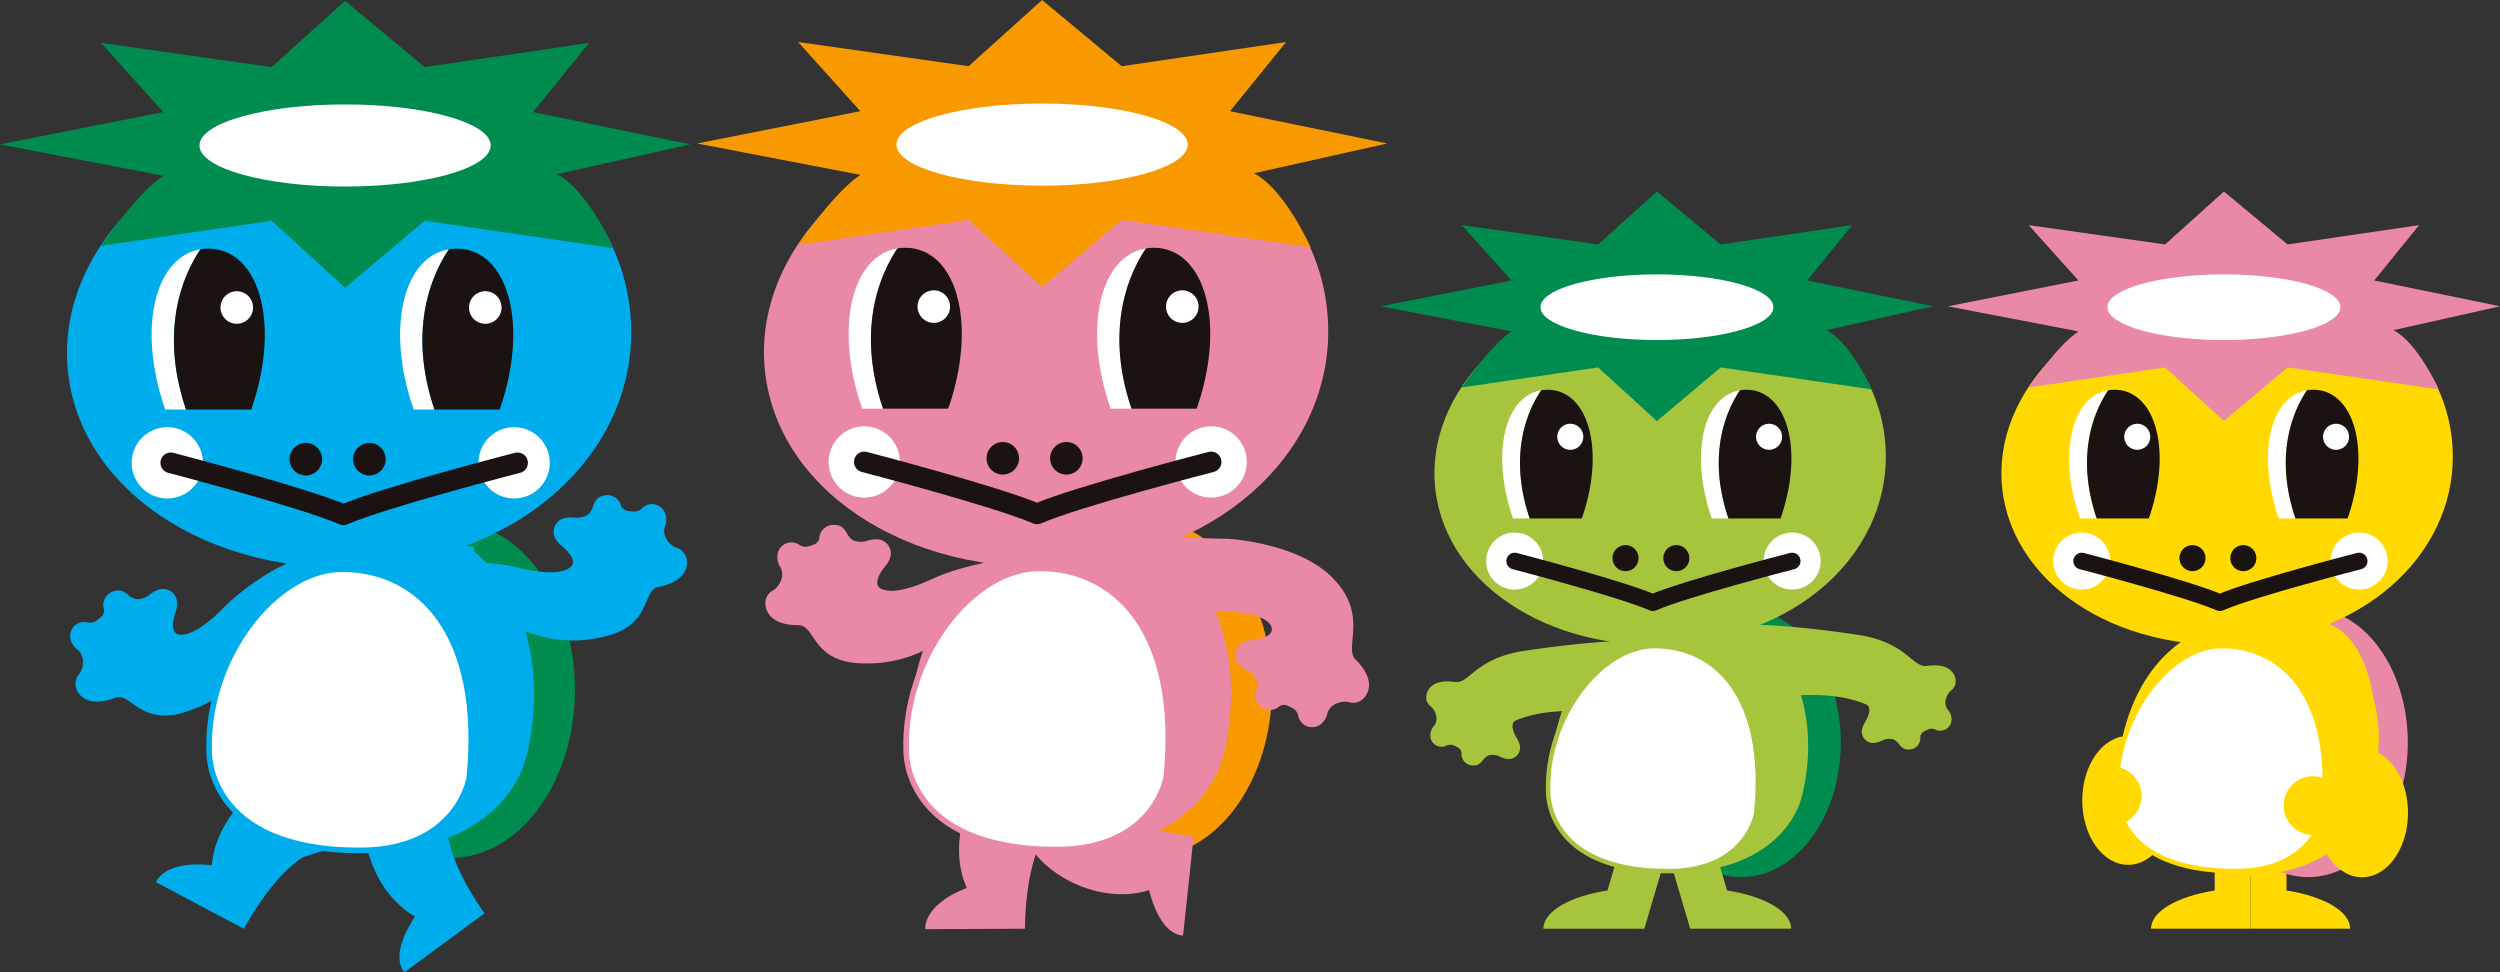 <svg xmlns="http://www.w3.org/2000/svg" xmlns:xlink="http://www.w3.org/1999/xlink" width="358.268" height="139.344" viewBox="0 0 358.268 139.344">
  <rect x="0" y="0" width="358.268" height="139.344" fill="#333333" stroke="none"/>
  <defs>
    <clipPath id="clip-path">
      <rect id="長方形_47546" data-name="長方形 47546" width="358.268" height="139.344" fill="none"/>
    </clipPath>
  </defs>
  <g id="グループ_41702" data-name="グループ 41702" clip-path="url(#clip-path)">
    <path id="パス_38165" data-name="パス 38165" d="M370.66,170.539c7.879,0,14.266-8.644,14.266-19.3s-6.387-19.3-14.266-19.3-14.267,8.642-14.267,19.3,6.389,19.3,14.267,19.3" transform="translate(-121.127 -44.84)" fill="#008c4f"/>
    <path id="パス_38166" data-name="パス 38166" d="M366.619,135.984l-.138-.567-.61-.065c-.058-.046-.111-.1-.17-.143l.035.129-.671-.07c-1.746-1.209-5.679-2.555-14.213-1.036-15.754,5.312-14.44,24.924-14.44,24.924l.638.4c.781,3.155,3.956,9.65,16.8,10.521l.568.356c15.627-.2,18-10.485,18-10.485s4.648-14.7-5.794-23.962" transform="translate(-114.327 -45.391)" fill="#a7c53c"/>
    <path id="パス_38167" data-name="パス 38167" d="M322.478,150.482c-.906.388-.407,1.683.166,2.639a3.146,3.146,0,0,1,.386.924c.006.025.006.047.011.071a1.314,1.314,0,0,1,.007.516A1.62,1.62,0,0,1,321.211,156a3.173,3.173,0,0,1-1.075-.345,2.417,2.417,0,0,0-1.5-.183,1.966,1.966,0,0,0-.771.543c-.63.852-1.023,1.021-1.8.909a1.625,1.625,0,0,1-1.374-1.838,1.077,1.077,0,0,0-.406-.638,4.924,4.924,0,0,0-.677-.355,1.236,1.236,0,0,0-1.1.017,1.615,1.615,0,0,1-2.286-1.7,2.132,2.132,0,0,1,.583-1.223,1.754,1.754,0,0,0,.214-1.456,2.246,2.246,0,0,0-.76-1.258,1.609,1.609,0,0,1-.626-1.519s.142-2.553,4.125-1.975c1.988.288,2.848-3.245,9.454-4.394,0,0,12.065-1.939,19.39-1.51l-8.184,10.344s-6.85-1.1-11.938,1.064" transform="translate(-105.229 -47.246)" fill="#a7c53c"/>
    <path id="パス_38168" data-name="パス 38168" d="M347.724,112.852c18.346-2.108,29.85-15.133,28.216-29.378s-15.8-24.317-34.149-22.211S309.9,76.632,311.535,90.876s17.839,24.084,36.189,21.976" transform="translate(-105.836 -20.727)" fill="#a7c53c"/>
    <path id="パス_38169" data-name="パス 38169" d="M326.723,123.782a4.085,4.085,0,1,0-4.086-4.086,4.085,4.085,0,0,0,4.086,4.086" transform="translate(-109.655 -39.293)" fill="#fff"/>
    <path id="パス_38170" data-name="パス 38170" d="M386.955,123.782a4.085,4.085,0,1,0-4.085-4.086,4.084,4.084,0,0,0,4.085,4.086" transform="translate(-130.126 -39.293)" fill="#fff"/>
    <path id="パス_38171" data-name="パス 38171" d="M351.92,122.072a1.865,1.865,0,1,0-1.863-1.864,1.865,1.865,0,0,0,1.863,1.864" transform="translate(-118.974 -40.221)" fill="#1a1311"/>
    <path id="パス_38172" data-name="パス 38172" d="M362.959,122.072a1.865,1.865,0,1,0-1.867-1.864,1.864,1.864,0,0,0,1.867,1.864" transform="translate(-122.724 -40.221)" fill="#1a1311"/>
    <path id="パス_38173" data-name="パス 38173" d="M331.7,84.724c-5.21.838-7.283,9.063-4.037,18.366h2.388c-3.171-9.353-.162-15.685,1.649-18.366" transform="translate(-110.833 -28.795)" fill="#fff"/>
    <path id="パス_38174" data-name="パス 38174" d="M333.906,84.607a5.687,5.687,0,0,0-.894.077c-1.812,2.681-4.82,9.013-1.649,18.366h7.473c3.427-9.819.931-18.443-4.929-18.443" transform="translate(-112.149 -28.755)" fill="#1a1311"/>
    <path id="パス_38175" data-name="パス 38175" d="M339.936,95.728a1.865,1.865,0,1,0-1.867-1.865,1.866,1.866,0,0,0,1.867,1.865" transform="translate(-114.9 -31.268)" fill="#fff"/>
    <path id="パス_38176" data-name="パス 38176" d="M374.847,84.724c-5.209.838-7.281,9.063-4.035,18.366H373.2c-3.168-9.353-.161-15.685,1.649-18.366" transform="translate(-125.5 -28.795)" fill="#fff"/>
    <path id="パス_38177" data-name="パス 38177" d="M377.058,84.607a5.71,5.71,0,0,0-.9.077c-1.811,2.681-4.817,9.013-1.649,18.366h7.471c3.429-9.819.933-18.443-4.927-18.443" transform="translate(-126.815 -28.755)" fill="#1a1311"/>
    <path id="パス_38178" data-name="パス 38178" d="M383.086,95.728a1.865,1.865,0,1,0-1.865-1.865,1.864,1.864,0,0,0,1.865,1.865" transform="translate(-129.566 -31.268)" fill="#fff"/>
    <path id="パス_38179" data-name="パス 38179" d="M328.826,121.8s15.141,3.941,19.8,5.956c4.605-2.007,19.96-5.956,19.96-5.956" transform="translate(-111.758 -41.395)" fill="none" stroke="#1a1311" stroke-linecap="round" stroke-linejoin="round" stroke-width="2.4"/>
    <path id="パス_38180" data-name="パス 38180" d="M346.652,180.936l-2.411,8.165c-5.364.844-9.182,2.979-9.182,5.484h14.467l4.025-13.649Z" transform="translate(-113.877 -61.495)" fill="#a7c53c"/>
    <path id="パス_38181" data-name="パス 38181" d="M370.134,189.1l-2.413-8.165h-6.9l4.029,13.649h14.465c0-2.505-3.817-4.639-9.183-5.484" transform="translate(-122.633 -61.495)" fill="#a7c53c"/>
    <path id="パス_38182" data-name="パス 38182" d="M339.33,41.577l9.13,7.585,18.847-2.77-6.435,7.932,18.022,3.7-15.271,3.417c3.532,1.835,6.5,8.491,6.5,8.491L348.46,66.786l-9.13,7.687-8.43-7.687-19.544,2.87s4.027-5.959,7.134-8.032l-18.722-3.6,18.722-3.7-7.134-7.932,19.544,2.77Z" transform="translate(-101.882 -14.131)" fill="#008c4f"/>
    <path id="パス_38183" data-name="パス 38183" d="M351.106,68.972c9.219,0,16.693-2.109,16.693-4.709s-7.474-4.7-16.693-4.7-16.69,2.106-16.69,4.7,7.473,4.709,16.69,4.709" transform="translate(-113.658 -20.242)" fill="#fff"/>
    <path id="パス_38184" data-name="パス 38184" d="M365.9,164.2c1.662-16.614-5.754-23.934-14.562-23.934-7.714,0-15.646,10.264-15.252,20.949,0,0-.375,11.3,17.231,11.3,11.276,0,12.583-8.311,12.583-8.311" transform="translate(-114.222 -47.674)" fill="#fff"/>
    <path id="パス_38185" data-name="パス 38185" d="M365.9,164.2c1.662-16.614-5.754-23.934-14.562-23.934-7.714,0-15.646,10.264-15.252,20.949,0,0-.375,11.3,17.231,11.3C364.6,172.516,365.9,164.2,365.9,164.2Z" transform="translate(-114.222 -47.674)" fill="none" stroke="#a7c53c" stroke-width="0.64"/>
    <path id="パス_38186" data-name="パス 38186" d="M394.715,147c.9.386.4,1.682-.167,2.636a2.974,2.974,0,0,0-.381.929c-.007.021-.011.046-.016.067a1.316,1.316,0,0,0-.007.514,1.621,1.621,0,0,0,1.84,1.376,3.337,3.337,0,0,0,1.074-.345,2.4,2.4,0,0,1,1.5-.18,1.929,1.929,0,0,1,.768.542c.632.85,1.026,1.017,1.8.909a1.625,1.625,0,0,0,1.374-1.841,1.069,1.069,0,0,1,.407-.639,4.9,4.9,0,0,1,.674-.351,1.22,1.22,0,0,1,1.105.016,1.623,1.623,0,0,0,2.287-1.7,2.111,2.111,0,0,0-.586-1.227,1.744,1.744,0,0,1-.208-1.454,2.172,2.172,0,0,1,.758-1.257,1.627,1.627,0,0,0,.626-1.518s-.143-2.557-4.125-1.981c-1.988.288-2.848-3.243-9.454-4.391,0,0-12.066-1.938-19.392-1.507l8.19,10.338s6.842-1.1,11.934,1.067" transform="translate(-127.313 -46.064)" fill="#a7c53c"/>
    <path id="パス_38187" data-name="パス 38187" d="M239.927,161.205c9.847,0,17.833-10.8,17.833-24.128s-7.986-24.13-17.833-24.13-17.834,10.8-17.834,24.13,7.985,24.128,17.834,24.128" transform="translate(-75.483 -38.387)" fill="#f99900"/>
    <path id="パス_38188" data-name="パス 38188" d="M234.874,118.442l-.171-.706-.762-.081c-.072-.059-.137-.121-.211-.178l.044.16-3.768-.4-14.835-.992c-19.695,6.644-18.052,31.161-18.052,31.161l.6.377c2.513,12.641,21.9,13.714,21.9,13.714,19.536-.247,22.5-13.1,22.5-13.1s5.809-18.377-7.248-29.957" transform="translate(-66.983 -39.51)" fill="#ea89a6"/>
    <path id="パス_38189" data-name="パス 38189" d="M172.368,117.009a1.543,1.543,0,0,1-1.364-.218,2.022,2.022,0,0,0-3.134,1.7,2.653,2.653,0,0,0,.5,1.617,2.179,2.179,0,0,1,0,1.838,2.736,2.736,0,0,1-1.164,1.42,2.029,2.029,0,0,0-1.045,1.768s-.281,3.187,4.746,3.187c2.512,0,1.863,5.477,9.494,5.477a18.146,18.146,0,0,0,11.914-4.064l8.751-10.635c-1.549-.271-7.135.807-11.059,2.624s-6.242,1.953-7.318,1.345-.2-2.153.672-3.231a3.691,3.691,0,0,0,.641-1.078.677.677,0,0,0,.027-.083,1.668,1.668,0,0,0,.106-.633,2.029,2.029,0,0,0-2.032-2.03,4.139,4.139,0,0,0-1.39.231,3.006,3.006,0,0,1-1.885-.04c-.4-.134-.852-.808-.852-.808-.63-1.169-1.086-1.448-2.064-1.448a2.035,2.035,0,0,0-2.033,2.031,1.351,1.351,0,0,1-.615.718,6.327,6.327,0,0,1-.9.316" transform="translate(-56.473 -38.727)" fill="#ea89a6"/>
    <path id="パス_38190" data-name="パス 38190" d="M211.253,89.1c22.936-2.638,37.316-18.915,35.267-36.723s-19.744-30.4-42.679-27.761-39.87,19.21-37.823,37.016,22.3,30.1,45.235,27.468" transform="translate(-56.368 -8.247)" fill="#ea89a6"/>
    <path id="パス_38191" data-name="パス 38191" d="M185,102.76a5.106,5.106,0,1,0-5.105-5.1,5.106,5.106,0,0,0,5.105,5.1" transform="translate(-61.142 -31.454)" fill="#fff"/>
    <path id="パス_38192" data-name="パス 38192" d="M260.293,102.76a5.106,5.106,0,1,0-5.105-5.1,5.106,5.106,0,0,0,5.105,5.1" transform="translate(-86.731 -31.454)" fill="#fff"/>
    <path id="パス_38193" data-name="パス 38193" d="M216.5,100.624a2.331,2.331,0,1,0-2.334-2.334,2.332,2.332,0,0,0,2.334,2.334" transform="translate(-72.789 -32.615)" fill="#1a1311"/>
    <path id="パス_38194" data-name="パス 38194" d="M230.3,100.624a2.331,2.331,0,1,0-2.33-2.334,2.331,2.331,0,0,0,2.33,2.334" transform="translate(-77.48 -32.615)" fill="#1a1311"/>
    <path id="パス_38195" data-name="パス 38195" d="M191.22,53.939c-6.514,1.047-9.106,11.328-5.042,22.958h2.982c-3.96-11.695-.2-19.6,2.06-22.958" transform="translate(-62.614 -18.332)" fill="#fff"/>
    <path id="パス_38196" data-name="パス 38196" d="M193.984,53.79a6.515,6.515,0,0,0-1.119.1c-2.263,3.355-6.02,11.264-2.06,22.958h9.339c4.286-12.277,1.165-23.056-6.16-23.056" transform="translate(-64.26 -18.282)" fill="#1a1311"/>
    <path id="パス_38197" data-name="パス 38197" d="M201.515,67.694a2.331,2.331,0,1,0-2.33-2.334,2.333,2.333,0,0,0,2.33,2.334" transform="translate(-67.697 -21.423)" fill="#fff"/>
    <path id="パス_38198" data-name="パス 38198" d="M245.159,53.939c-6.511,1.047-9.105,11.328-5.045,22.958H243.1c-3.962-11.695-.2-19.6,2.06-22.958" transform="translate(-80.947 -18.332)" fill="#fff"/>
    <path id="パス_38199" data-name="パス 38199" d="M247.92,53.79a6.484,6.484,0,0,0-1.116.1c-2.261,3.355-6.022,11.264-2.06,22.958h9.338c4.288-12.277,1.165-23.056-6.162-23.056" transform="translate(-82.592 -18.282)" fill="#1a1311"/>
    <path id="パス_38200" data-name="パス 38200" d="M255.458,67.694a2.331,2.331,0,1,0-2.328-2.334,2.329,2.329,0,0,0,2.328,2.334" transform="translate(-86.031 -21.423)" fill="#fff"/>
    <path id="パス_38201" data-name="パス 38201" d="M187.633,100.284s18.931,4.927,24.754,7.444c5.754-2.513,24.946-7.444,24.946-7.444" transform="translate(-63.771 -34.084)" fill="none" stroke="#1a1311" stroke-linecap="round" stroke-linejoin="round" stroke-width="2.96"/>
    <path id="パス_38202" data-name="パス 38202" d="M200.768,0l11.406,9.488L235.737,6.02l-8.045,9.919,22.528,4.622-19.092,4.27c4.423,2.294,8.13,10.62,8.13,10.62l-27.084-3.942-11.406,9.615-10.538-9.615L165.8,35.1s5.035-7.447,8.916-10.041l-23.4-4.5,23.4-4.622L165.8,6.02l24.432,3.468Z" transform="translate(-51.426)" fill="#f99900"/>
    <path id="パス_38203" data-name="パス 38203" d="M215.486,34.245c11.524,0,20.864-2.633,20.864-5.883s-9.34-5.883-20.864-5.883-20.868,2.634-20.868,5.883,9.343,5.883,20.868,5.883" transform="translate(-66.145 -7.64)" fill="#fff"/>
    <path id="パス_38204" data-name="パス 38204" d="M230.552,168.107l1.319,1.6-8.648,8.39c3.159,5.237,11.041,8.615,17.311,6.6,1.037,4.054,2.771,6.36,4.875,6.519l1.512-14.2s-8.128-.841-12.386-4.037Z" transform="translate(-75.867 -57.135)" fill="#ea89a6"/>
    <path id="パス_38205" data-name="パス 38205" d="M222.2,171.778l-1.444,1.488-9.295-7.666c-4.855,3.719-7.342,11.927-4.644,17.933-3.92,1.481-6.017,3.8-5.944,5.908l14.279-.069s-.065-8.506,2.646-13.1Z" transform="translate(-68.27 -56.282)" fill="#ea89a6"/>
    <path id="パス_38206" data-name="パス 38206" d="M233.982,153.29c2.075-20.77-7.2-29.917-18.2-29.917-9.641,0-19.56,12.833-19.065,26.185,0,0-.47,14.118,21.539,14.118,14.1,0,15.73-10.385,15.73-10.385" transform="translate(-66.851 -41.931)" fill="#fff"/>
    <path id="パス_38207" data-name="パス 38207" d="M233.982,153.29c2.075-20.77-7.2-29.917-18.2-29.917-9.641,0-19.56,12.833-19.065,26.185,0,0-.47,14.118,21.539,14.118C232.347,163.675,233.982,153.29,233.982,153.29Z" transform="translate(-66.851 -41.931)" fill="none" stroke="#ea89a6" stroke-width="0.8"/>
    <path id="パス_38208" data-name="パス 38208" d="M269.137,141.031a1.525,1.525,0,0,1,.813,1.116,2.025,2.025,0,0,0,3.419,1.015,2.622,2.622,0,0,0,.783-1.5,2.2,2.2,0,0,1,1.3-1.3,2.764,2.764,0,0,1,1.827-.182,2.019,2.019,0,0,0,1.988-.509s2.452-2.053-1.1-5.606c-1.776-1.778,2.021-6.4-3.374-11.795s-16.6-5.611-15.26-5.524-12.655-.4-12.655-.4c.906,1.284-3.95,10.861,12.566,10.861,3.968,0,6.348,1.042,6.68,2.238s-1.38,1.665-2.762,1.81a3.851,3.851,0,0,0-1.217.307l-.077.04a1.648,1.648,0,0,0-.521.372,2.034,2.034,0,0,0,0,2.877,3.957,3.957,0,0,0,1.15.813,3.007,3.007,0,0,1,1.3,1.364,2.412,2.412,0,0,1,.032,1.173c-.382,1.271-.257,1.794.436,2.485a2.033,2.033,0,0,0,2.874,0,1.337,1.337,0,0,1,.944-.073,5.959,5.959,0,0,1,.854.416" transform="translate(-83.903 -39.542)" fill="#ea89a6"/>
    <path id="パス_38209" data-name="パス 38209" d="M19.056,130.471a1.547,1.547,0,0,1-1.353.277,1.994,1.994,0,0,0-1.151.079,2.027,2.027,0,0,0-1.184,2.615,2.651,2.651,0,0,0,1.042,1.335,2.18,2.18,0,0,1,.648,1.72,2.73,2.73,0,0,1-.589,1.738,2.031,2.031,0,0,0-.353,2.024s.861,3.081,5.564,1.308c2.351-.887,3.676,4.468,10.816,1.776a18.143,18.143,0,0,0,9.715-8L46.648,122.3c-1.545.292-6.391,3.273-9.423,6.357s-5.15,4.028-6.373,3.84-.947-1.944-.51-3.262A3.676,3.676,0,0,0,30.56,128c0-.028,0-.057,0-.086a1.669,1.669,0,0,0-.125-.63,2.029,2.029,0,0,0-2.617-1.182,4.13,4.13,0,0,0-1.219.708,3,3,0,0,1-1.777.626,2.428,2.428,0,0,1-1.083-.456c-1-.87-1.527-.972-2.442-.627a2.033,2.033,0,0,0-1.185,2.617,1.348,1.348,0,0,1-.323.89,6.247,6.247,0,0,1-.729.612" transform="translate(-5.178 -41.566)" fill="#00adec"/>
    <path id="パス_38210" data-name="パス 38210" d="M88.615,161.4c9.847,0,17.833-10.8,17.833-24.128s-7.986-24.13-17.833-24.13-17.834,10.8-17.834,24.13S78.766,161.4,88.615,161.4" transform="translate(-24.056 -38.453)" fill="#008c4f"/>
    <path id="パス_38211" data-name="パス 38211" d="M91.841,170.859l-.293,2.053-12.027-.729c-1.739,5.865,1.081,13.962,6.8,17.233-2.295,3.5-2.829,6.336-1.528,8l11.5-8.456s-4.859-6.569-5.369-11.869Z" transform="translate(-26.853 -58.07)" fill="#00adec"/>
    <path id="パス_38212" data-name="パス 38212" d="M60.975,177.783,59,178.411,54.434,167.26c-6.038.984-12.109,7.04-12.571,13.609-4.154-.549-7.1.5-8.031,2.394l12.614,6.69s3.965-7.526,8.523-10.286Z" transform="translate(-11.498 -56.847)" fill="#00adec"/>
    <path id="パス_38213" data-name="パス 38213" d="M123.135,109.835a1.543,1.543,0,0,0,1.3-.481,2.01,2.01,0,0,1,1.018-.541,2.031,2.031,0,0,1,2.388,1.6,2.652,2.652,0,0,1-.179,1.685,2.177,2.177,0,0,0,.358,1.8,2.734,2.734,0,0,0,1.419,1.165,2.03,2.03,0,0,1,1.369,1.53s.9,3.071-4.033,4.053c-2.465.489-.758,5.736-8.243,7.223a18.145,18.145,0,0,1-12.478-1.663l-10.657-8.724c1.466-.568,7.156-.6,11.36.417s6.5.7,7.44-.108-.223-2.151-1.289-3.037a3.7,3.7,0,0,1-.839-.933.657.657,0,0,1-.043-.077,1.694,1.694,0,0,1-.228-.6,2.03,2.03,0,0,1,1.6-2.387,4.112,4.112,0,0,1,1.409-.043,3.014,3.014,0,0,0,1.84-.407,2.428,2.428,0,0,0,.678-.96c.389-1.267.783-1.632,1.741-1.823a2.034,2.034,0,0,1,2.39,1.6,1.352,1.352,0,0,0,.744.584,6.268,6.268,0,0,0,.943.134" transform="translate(-32.421 -36.53)" fill="#00adec"/>
    <path id="パス_38214" data-name="パス 38214" d="M83.437,118.635l-.17-.706-.762-.081c-.072-.059-.137-.12-.211-.179l.044.161-3.768-.4-14.836-.992c-18.886,6.372-18.151,29.164-18.059,31.025l-.265-.138s6.5,12.706,21.874,13.8l.9.565c19.535-.248,22.5-13.1,22.5-13.1s5.809-18.377-7.249-29.956" transform="translate(-15.433 -39.575)" fill="#00adec"/>
    <path id="パス_38215" data-name="パス 38215" d="M59.941,89.292c22.936-2.639,37.316-18.916,35.267-36.724s-19.744-30.4-42.679-27.761S12.659,44.018,14.707,61.824s22.3,30.1,45.235,27.468" transform="translate(-4.941 -8.313)" fill="#00adec"/>
    <path id="パス_38216" data-name="パス 38216" d="M33.692,102.952a5.106,5.106,0,1,0-5.105-5.1,5.106,5.106,0,0,0,5.105,5.1" transform="translate(-9.716 -31.52)" fill="#fff"/>
    <path id="パス_38217" data-name="パス 38217" d="M108.981,102.952a5.106,5.106,0,1,0-5.106-5.1,5.106,5.106,0,0,0,5.106,5.1" transform="translate(-35.304 -31.52)" fill="#fff"/>
    <path id="パス_38218" data-name="パス 38218" d="M65.189,100.818a2.331,2.331,0,1,0-2.334-2.336,2.332,2.332,0,0,0,2.334,2.336" transform="translate(-21.363 -32.681)" fill="#1a1311"/>
    <path id="パス_38219" data-name="パス 38219" d="M78.987,100.818a2.331,2.331,0,1,0-2.33-2.336,2.333,2.333,0,0,0,2.33,2.336" transform="translate(-26.053 -32.681)" fill="#1a1311"/>
    <path id="パス_38220" data-name="パス 38220" d="M39.907,54.132C33.393,55.179,30.8,65.46,34.865,77.089h2.982c-3.96-11.694-.2-19.6,2.06-22.957" transform="translate(-11.188 -18.398)" fill="#fff"/>
    <path id="パス_38221" data-name="パス 38221" d="M42.672,53.982a6.449,6.449,0,0,0-1.119.1c-2.263,3.355-6.02,11.264-2.06,22.958h9.338C53.119,64.763,50,53.982,42.672,53.982" transform="translate(-12.833 -18.347)" fill="#1a1311"/>
    <path id="パス_38222" data-name="パス 38222" d="M50.2,67.887a2.331,2.331,0,1,0-2.33-2.334,2.333,2.333,0,0,0,2.33,2.334" transform="translate(-16.27 -21.489)" fill="#fff"/>
    <path id="パス_38223" data-name="パス 38223" d="M93.845,54.132c-6.51,1.047-9.1,11.328-5.044,22.957h2.985c-3.962-11.694-.2-19.6,2.059-22.957" transform="translate(-29.52 -18.398)" fill="#fff"/>
    <path id="パス_38224" data-name="パス 38224" d="M96.608,53.982a6.432,6.432,0,0,0-1.117.1c-2.26,3.355-6.021,11.264-2.059,22.958h9.339c4.288-12.276,1.165-23.057-6.163-23.057" transform="translate(-31.166 -18.347)" fill="#1a1311"/>
    <path id="パス_38225" data-name="パス 38225" d="M104.145,67.887a2.331,2.331,0,1,0-2.328-2.334,2.329,2.329,0,0,0,2.328,2.334" transform="translate(-34.605 -21.489)" fill="#fff"/>
    <path id="パス_38226" data-name="パス 38226" d="M37.067,100.476S56,105.4,61.822,107.92c5.754-2.512,24.946-7.444,24.946-7.444" transform="translate(-12.598 -34.149)" fill="none" stroke="#1a1311" stroke-linecap="round" stroke-linejoin="round" stroke-width="2.96"/>
    <path id="パス_38227" data-name="パス 38227" d="M49.456.192,60.862,9.681,84.425,6.212,76.38,16.131l22.528,4.622-19.09,4.27c4.421,2.294,8.129,10.619,8.129,10.619L60.862,31.7,49.456,41.316,38.918,31.7,14.485,35.293S19.52,27.846,23.4,25.252L0,20.754l23.4-4.622L14.485,6.212,38.918,9.681Z" transform="translate(0 -0.065)" fill="#008c4f"/>
    <path id="パス_38228" data-name="パス 38228" d="M64.174,34.437c11.523,0,20.864-2.633,20.864-5.883S75.7,22.671,64.174,22.671,43.307,25.3,43.307,28.554s9.343,5.883,20.867,5.883" transform="translate(-14.719 -7.705)" fill="#fff"/>
    <path id="パス_38229" data-name="パス 38229" d="M82.669,153.482c2.075-20.769-7.2-29.917-18.2-29.917-9.642,0-19.56,12.834-19.065,26.185,0,0-.47,14.118,21.538,14.118,14.1,0,15.731-10.386,15.731-10.386" transform="translate(-15.424 -41.996)" fill="#fff"/>
    <path id="パス_38230" data-name="パス 38230" d="M82.669,153.482c2.075-20.769-7.2-29.917-18.2-29.917-9.642,0-19.56,12.834-19.065,26.185,0,0-.47,14.118,21.538,14.118C81.034,163.868,82.669,153.482,82.669,153.482Z" transform="translate(-15.424 -41.996)" fill="none" stroke="#00adec" stroke-width="0.8"/>
    <path id="パス_38231" data-name="パス 38231" d="M493.716,188.529v-9.3h-5.165V194h14.288c0-2.5-3.788-4.624-9.123-5.474" transform="translate(-166.044 -60.914)" fill="#ffd900"/>
    <path id="パス_38232" data-name="パス 38232" d="M476.093,179.229v9.3c-5.333.851-9.122,2.978-9.122,5.474h14.246V179.229Z" transform="translate(-158.71 -60.915)" fill="#ffd900"/>
    <path id="パス_38233" data-name="パス 38233" d="M493.75,170.539c7.878,0,14.265-8.644,14.265-19.3s-6.387-19.3-14.265-19.3-14.269,8.642-14.269,19.3,6.389,19.3,14.269,19.3" transform="translate(-162.961 -44.84)" fill="#ea89a6"/>
    <path id="パス_38234" data-name="パス 38234" d="M489.713,136.822l-.143-.589-3.563-1.271-3.641-.455-8.423.541c-15.755,5.312-14.44,24.924-14.44,24.924l.595.372c2.723,10.278,18.327,11.13,18.327,11.13l-.341-.25c10.919-.325,15.165-5.649,16.671-8.577a8.977,8.977,0,0,0,.751-1.884l-.063-.263c4.853-14.7-2.472-21.489-5.729-23.677" transform="translate(-156.162 -45.715)" fill="#ffd900"/>
    <path id="パス_38235" data-name="パス 38235" d="M458.613,178.24c3.631,0,6.576-4.135,6.576-9.233s-2.945-9.234-6.576-9.234-6.574,4.13-6.574,9.234,2.946,9.233,6.574,9.233" transform="translate(-153.635 -54.302)" fill="#ffd900"/>
    <path id="パス_38236" data-name="パス 38236" d="M470.81,112.852c18.35-2.108,29.856-15.133,28.215-29.378s-15.8-24.317-34.143-22.211-31.9,15.368-30.26,29.613,17.839,24.084,36.188,21.976" transform="translate(-147.67 -20.727)" fill="#ffd900"/>
    <path id="パス_38237" data-name="パス 38237" d="M449.81,123.782a4.085,4.085,0,1,0-4.084-4.086,4.084,4.084,0,0,0,4.084,4.086" transform="translate(-151.489 -39.293)" fill="#fff"/>
    <path id="パス_38238" data-name="パス 38238" d="M510.043,123.782a4.085,4.085,0,1,0-4.086-4.086,4.085,4.085,0,0,0,4.086,4.086" transform="translate(-171.96 -39.293)" fill="#fff"/>
    <path id="パス_38239" data-name="パス 38239" d="M475.006,122.072a1.865,1.865,0,1,0-1.866-1.864,1.864,1.864,0,0,0,1.866,1.864" transform="translate(-160.806 -40.221)" fill="#1a1311"/>
    <path id="パス_38240" data-name="パス 38240" d="M486.045,122.072a1.865,1.865,0,1,0-1.867-1.864,1.863,1.863,0,0,0,1.867,1.864" transform="translate(-164.558 -40.221)" fill="#1a1311"/>
    <path id="パス_38241" data-name="パス 38241" d="M454.782,84.724c-5.21.838-7.282,9.063-4.034,18.366h2.388c-3.169-9.353-.163-15.685,1.646-18.366" transform="translate(-152.667 -28.795)" fill="#fff"/>
    <path id="パス_38242" data-name="パス 38242" d="M456.993,84.607a5.763,5.763,0,0,0-.894.077c-1.809,2.681-4.814,9.013-1.646,18.366h7.473c3.425-9.819.929-18.443-4.933-18.443" transform="translate(-153.984 -28.755)" fill="#1a1311"/>
    <path id="パス_38243" data-name="パス 38243" d="M463.021,95.728a1.865,1.865,0,1,0-1.867-1.865,1.865,1.865,0,0,0,1.867,1.865" transform="translate(-156.732 -31.268)" fill="#fff"/>
    <path id="パス_38244" data-name="パス 38244" d="M497.935,84.724c-5.211.838-7.283,9.063-4.033,18.366h2.384c-3.167-9.353-.162-15.685,1.649-18.366" transform="translate(-167.333 -28.795)" fill="#fff"/>
    <path id="パス_38245" data-name="パス 38245" d="M500.145,84.607a5.7,5.7,0,0,0-.894.077c-1.812,2.681-4.816,9.013-1.649,18.366h7.473c3.425-9.819.931-18.443-4.93-18.443" transform="translate(-168.649 -28.755)" fill="#1a1311"/>
    <path id="パス_38246" data-name="パス 38246" d="M506.172,95.728a1.865,1.865,0,1,0-1.864-1.865,1.865,1.865,0,0,0,1.864,1.865" transform="translate(-171.399 -31.268)" fill="#fff"/>
    <path id="パス_38247" data-name="パス 38247" d="M451.912,121.8s15.145,3.94,19.8,5.956c4.6-2.008,19.958-5.956,19.958-5.956" transform="translate(-153.591 -41.396)" fill="none" stroke="#1a1311" stroke-linecap="round" stroke-linejoin="round" stroke-width="2.4"/>
    <path id="パス_38248" data-name="パス 38248" d="M489.106,164.2c1.657-16.614-5.758-23.934-14.564-23.934-7.715,0-15.431,10.485-15.033,21.167,0,0-.593,11.078,17.013,11.078,11.274,0,12.585-8.311,12.585-8.311" transform="translate(-156.168 -47.674)" fill="#fff"/>
    <path id="パス_38249" data-name="パス 38249" d="M489.106,164.2c1.657-16.614-5.758-23.934-14.564-23.934-7.715,0-15.431,10.485-15.033,21.167,0,0-.593,11.078,17.013,11.078C487.8,172.516,489.106,164.2,489.106,164.2Z" transform="translate(-156.168 -47.674)" fill="none" stroke="#ffd900" stroke-width="0.64"/>
    <path id="パス_38250" data-name="パス 38250" d="M456.393,174.82a4.2,4.2,0,1,0-4.2-4.2,4.2,4.2,0,0,0,4.2,4.2" transform="translate(-153.688 -56.564)" fill="#ffd900"/>
    <path id="パス_38251" data-name="パス 38251" d="M462.419,41.577l9.126,7.585,18.849-2.77-6.436,7.932,18.025,3.7-15.272,3.417c3.532,1.835,6.5,8.491,6.5,8.491l-21.667-3.146-9.126,7.687-8.43-7.687-19.548,2.87s4.031-5.959,7.135-8.032l-18.721-3.6,18.721-3.7-7.135-7.932,19.548,2.77Z" transform="translate(-143.716 -14.131)" fill="#ea89a6"/>
    <path id="パス_38252" data-name="パス 38252" d="M474.193,68.972c9.219,0,16.694-2.109,16.694-4.709s-7.475-4.7-16.694-4.7-16.694,2.106-16.694,4.7,7.475,4.709,16.694,4.709" transform="translate(-155.49 -20.242)" fill="#fff"/>
    <path id="パス_38253" data-name="パス 38253" d="M509.192,153.606c.052-20.359-9.555-18.741-9.555-18.741a203.417,203.417,0,0,1,2.4,21.421,9.665,9.665,0,0,0-.563,1.063,4.2,4.2,0,1,0-1.485,8.119,4.251,4.251,0,0,0,.831-.083c.9,3.583,3.33,6.159,6.192,6.159,3.631,0,6.575-4.138,6.575-9.233,0-4.028-1.837-7.442-4.4-8.706" transform="translate(-168.506 -45.826)" fill="#ffd900"/>
  </g>
</svg>

